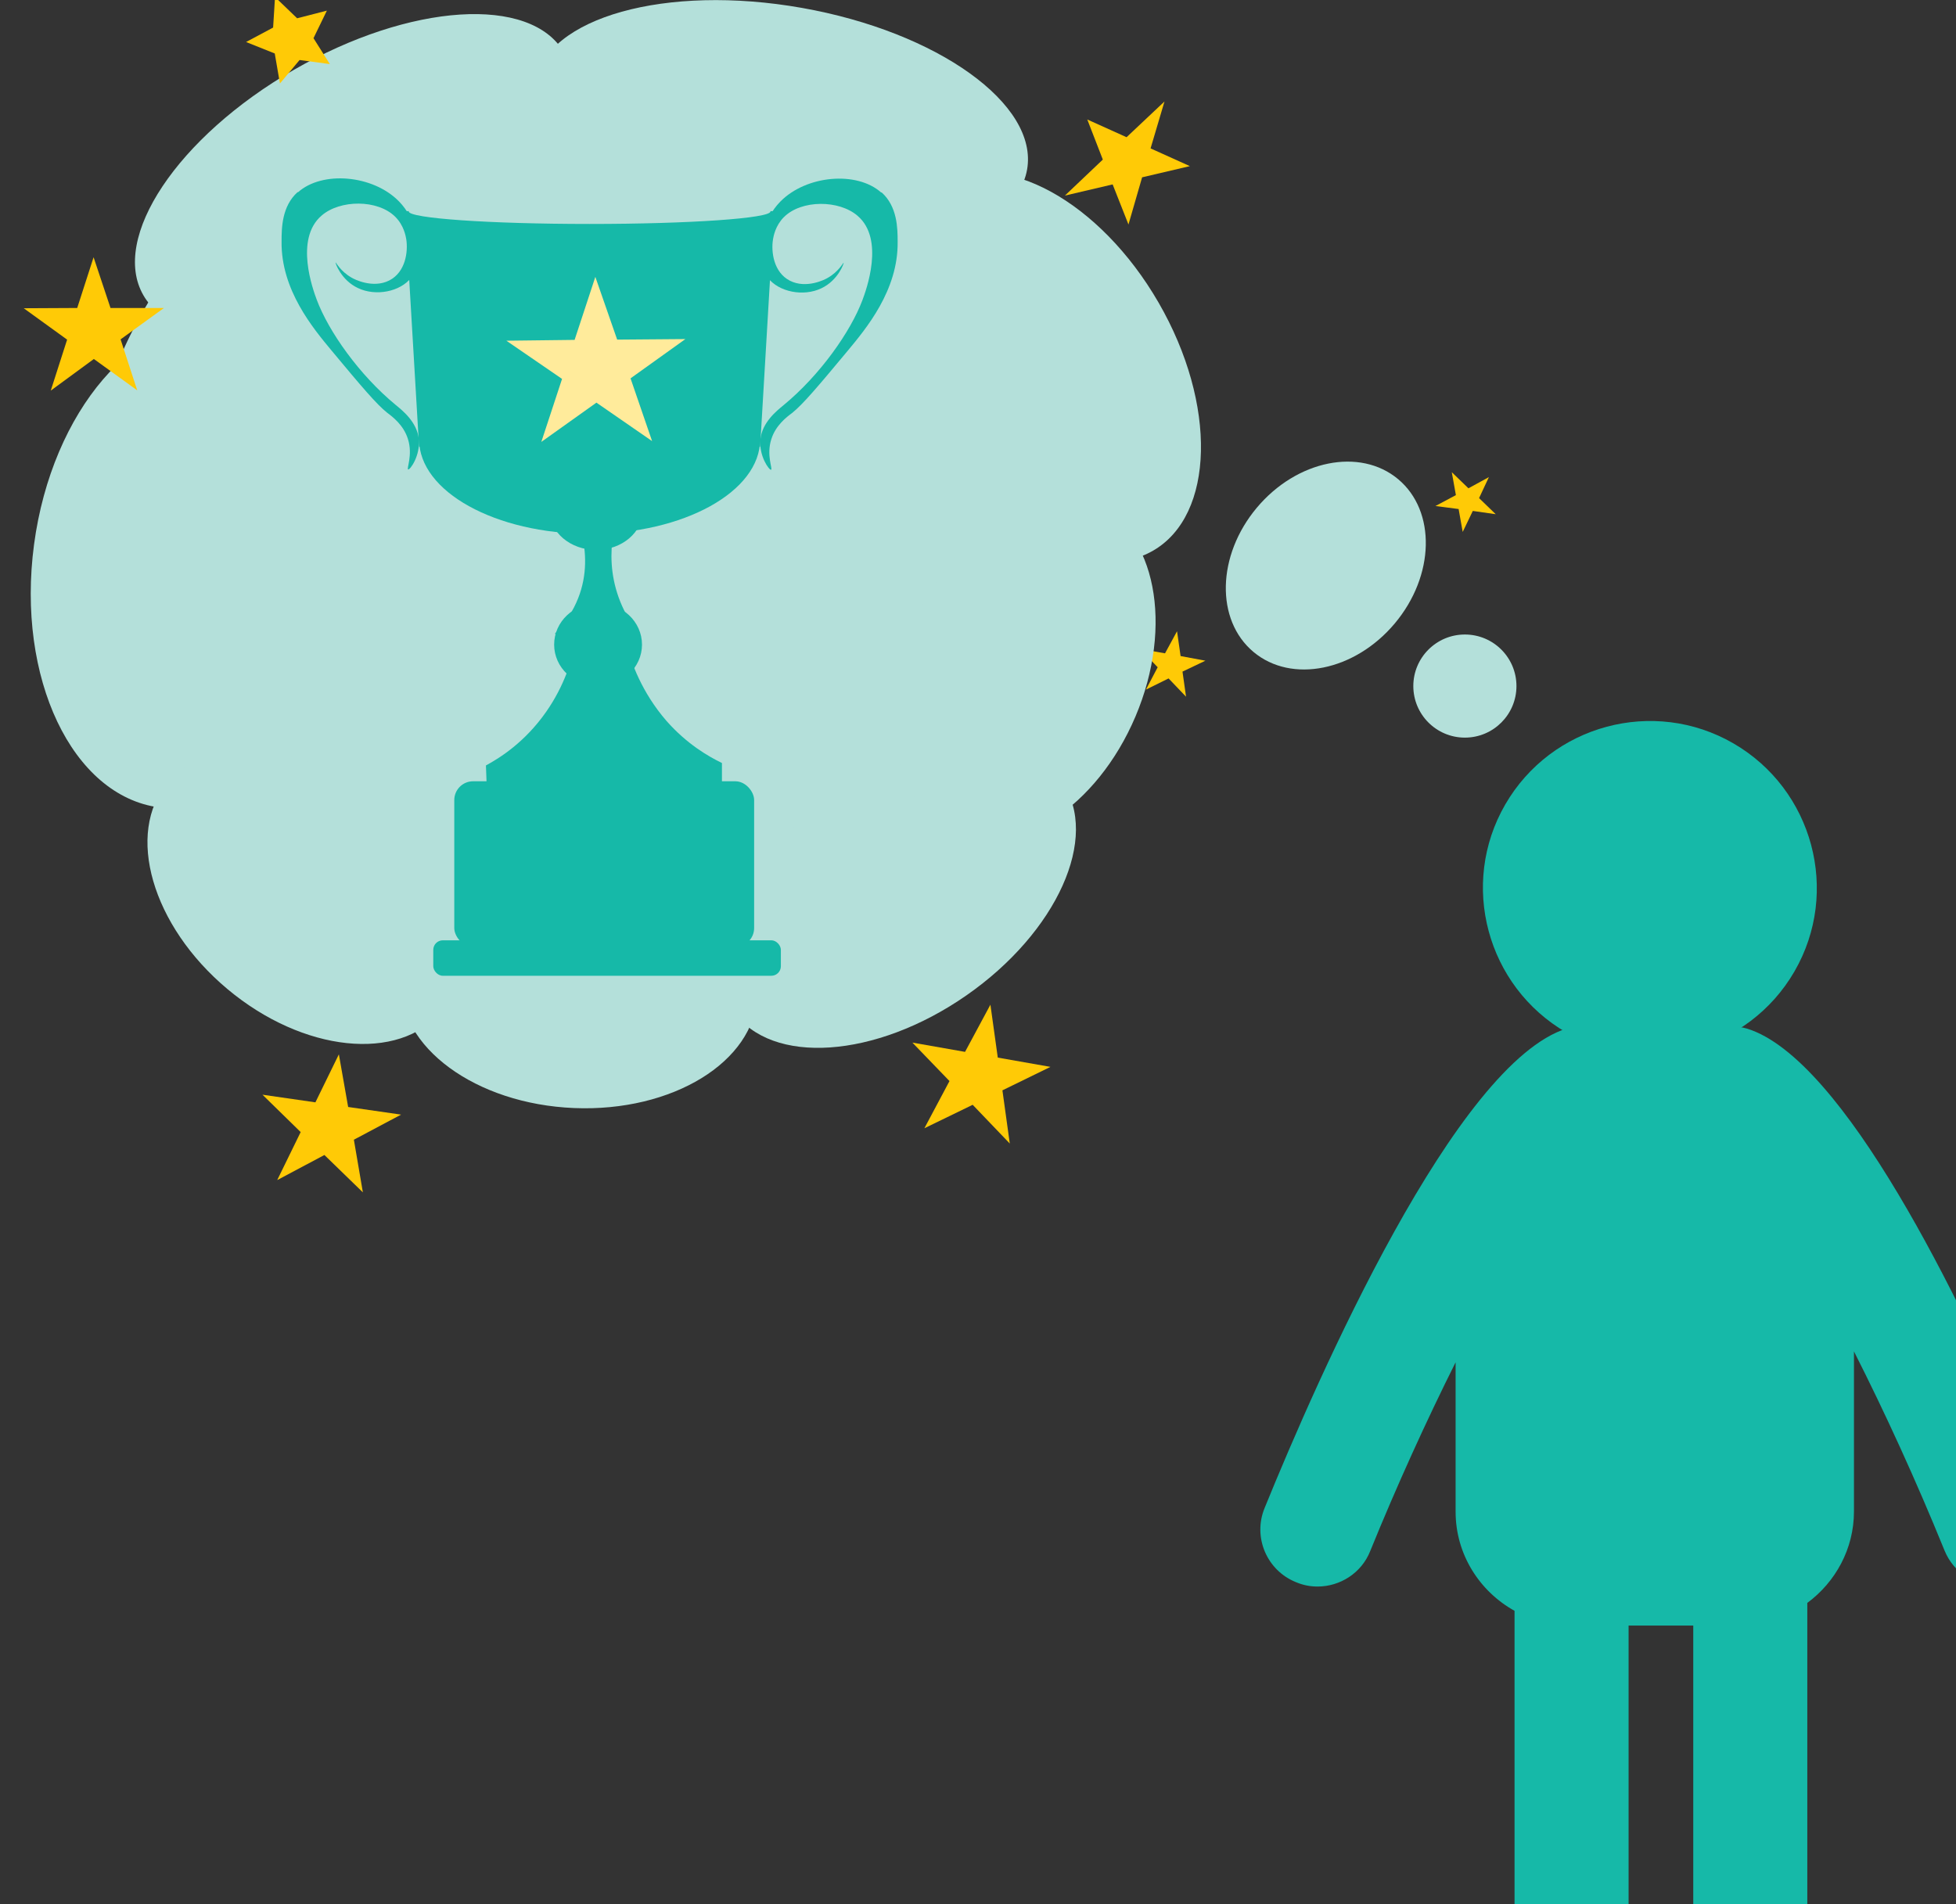 <?xml version="1.0" encoding="UTF-8"?>
<svg id="Layer_1" data-name="Layer 1" xmlns="http://www.w3.org/2000/svg" viewBox="0 0 71.69 69.81">
  <rect x="0" y="0" width="71.69" height="69.81" fill="#333333" stroke="none"/>
  <defs>
    <style>
      .cls-1 {
        fill: #16b9a8;
      }

      .cls-1, .cls-2, .cls-3, .cls-4 {
        stroke-width: 0px;
      }

      .cls-2 {
        fill: #ffeb9b;
      }

      .cls-3 {
        fill: #ffca06;
      }

      .cls-4 {
        fill: #b4e0da;
      }
    </style>
  </defs>
  <path class="cls-1" d="M57.41,37.85c2.92,1.69,6.67.68,8.36-2.24s.68-6.67-2.24-8.36c-2.92-1.69-6.67-.68-8.36,2.24-1.69,2.92-.68,6.67,2.24,8.36Z"/>
  <path class="cls-1" d="M74.03,53.44c.04-.09.07-.19.12-.28.01-.03.03-.05.05-.08-2.35-5.47-6.62-14.26-10.16-15.37-.2-.06-.39-.08-.59-.09-1.18-.57-2.52-.8-3.92-.57-.62.1-1.21.31-1.76.58-.11.02-.23.04-.34.07-4.07,1.27-9.1,12.72-11.08,17.58-.44,1.07.08,2.29,1.15,2.72.26.11.52.16.79.16.82,0,1.61-.49,1.93-1.3.98-2.41,2.06-4.78,3.13-6.92v5.48c0,1.56.88,2.92,2.16,3.63v23.56c0,1.15.93,2.09,2.09,2.09s2.09-.93,2.09-2.09v-23.02h2.37v23.02c0,1.15.93,2.09,2.09,2.09s2.09-.93,2.09-2.09v-23.85c1.03-.76,1.71-1.98,1.71-3.35v-5.87c1.13,2.23,2.28,4.74,3.32,7.3.33.81,1.11,1.3,1.93,1.3.06,0,.29,0,.34,0,0-.2-.13-5.36.5-4.73Z"/>
  <ellipse class="cls-4" cx="20.29" cy="19.33" rx="17.17" ry="16.44"/>
  <ellipse class="cls-4" cx="12.96" cy="6.38" rx="8.9" ry="4.4" transform="translate(-1.45 7.33) rotate(-30)"/>
  <ellipse class="cls-4" cx="7.02" cy="20.73" rx="8.95" ry="5.82" transform="translate(-14.46 24.94) rotate(-82.39)"/>
  <ellipse class="cls-4" cx="11.16" cy="32.88" rx="4.4" ry="6.54" transform="translate(-21.21 20.32) rotate(-50.04)"/>
  <ellipse class="cls-4" cx="21.22" cy="36.23" rx="4.4" ry="6.54" transform="translate(-15.86 55.92) rotate(-87.62)"/>
  <ellipse class="cls-4" cx="32.9" cy="32.88" rx="7.34" ry="4.4" transform="translate(-12.88 24.68) rotate(-34.83)"/>
  <ellipse class="cls-4" cx="28.62" cy="4.62" rx="4.4" ry="9.16" transform="translate(19.09 32) rotate(-79.97)"/>
  <ellipse class="cls-4" cx="48.6" cy="20.73" rx="4.13" ry="3.3" transform="translate(1.49 44.67) rotate(-50.04)"/>
  <circle class="cls-4" cx="53.69" cy="25.15" r="1.89"/>
  <ellipse class="cls-4" cx="38.38" cy="13.46" rx="4.72" ry="7.77" transform="translate(-1.59 20.99) rotate(-30)"/>
  <g>
    <polygon class="cls-3" points="26.01 12.06 23.28 13.96 24.31 16.93 21.59 15.14 18.86 17.04 19.91 14.03 17.2 12.24 20.57 12.17 21.62 9.17 22.65 12.13 26.01 12.06"/>
    <polygon class="cls-3" points="3.43 9.43 4.05 11.29 6.01 11.29 4.42 12.44 5.03 14.31 3.44 13.16 1.86 14.32 2.46 12.45 .87 11.3 2.83 11.29 3.43 9.43"/>
    <polygon class="cls-3" points="39.85 4.38 40.42 5.85 39.03 7.17 40.78 6.76 41.36 8.23 41.86 6.5 43.61 6.09 42.17 5.44 42.68 3.72 41.29 5.03 39.85 4.38"/>
    <polygon class="cls-3" points="12.09 2.35 10.98 2.2 10.26 3.06 10.07 1.96 9.02 1.54 10.01 1.01 10.08 -.11 10.89 .67 11.98 .39 11.49 1.4 12.09 2.35"/>
    <rect class="cls-1" x="15.88" y="34.47" width="12.74" height="1.3" rx=".35" ry=".35"/>
    <rect class="cls-1" x="16.65" y="28.64" width="10.99" height="6.07" rx=".69" ry=".69"/>
    <path class="cls-1" d="M21.04,31.66h0c-.19.02-1.37.12-2.31-.81-.69-.68-.85-1.52-.89-1.79,0-.33-.02-.67-.03-1,.5-.27,1.43-.85,2.21-1.97.67-.96.94-1.9,1.06-2.46.63,0,1.26.02,1.89.03.16.6.54,1.71,1.46,2.77.74.84,1.53,1.3,2.03,1.54,0,.56,0,1.12,0,1.68-1,.41-2.04.81-3.12,1.21-.78.29-1.55.55-2.31.81Z"/>
    <ellipse class="cls-1" cx="21.92" cy="23.63" rx="1.61" ry="1.52"/>
    <path class="cls-1" d="M23.37,23.2c-1.01.01-2.03.03-3.04.04.19-.2.36-.41.52-.65,1.12-1.74.39-3.54-.02-4.34h2.03c-.4.97-.81,2.58.09,4.27.13.24.28.47.44.68Z"/>
    <ellipse class="cls-1" cx="21.61" cy="16.11" rx="6.25" ry="3.46"/>
    <path class="cls-1" d="M27.87,16.38h-12.51c-.17-2.88-.34-5.76-.51-8.64h13.52c-.17,2.88-.34,5.76-.51,8.64Z"/>
    <ellipse class="cls-1" cx="21.85" cy="18.71" rx="1.71" ry="1.45"/>
    <path class="cls-1" d="M32.31,7.05c.58.52.59,1.31.59,1.82.02,1.77-1.15,3.17-1.84,4-1.09,1.31-1.64,1.96-2.03,2.27-.2.15-.6.45-.76.96-.19.59.06,1.1-.01,1.12-.07.02-.45-.51-.39-1.11.06-.63.61-1.06.84-1.25,1.35-1.11,2.47-2.71,2.9-3.86.13-.35.83-2.23-.18-3.09-.67-.58-2.05-.6-2.7.05-.31.31-.38.7-.4.82-.07.45.02,1.2.62,1.51.61.31,1.3-.05,1.38-.1.41-.23.58-.57.59-.56.02.01-.2.65-.82.94-.65.31-1.55.14-1.96-.39-.25-.32-.24-.69-.24-1,0-.26.05-1.13.7-1.79.95-.97,2.81-1.13,3.7-.33Z"/>
    <path class="cls-1" d="M10.91,7.04c-.58.52-.59,1.31-.59,1.82-.02,1.77,1.15,3.17,1.84,4,1.09,1.31,1.64,1.96,2.03,2.27.2.15.6.45.76.96.19.59-.06,1.1.01,1.12.07.02.45-.51.39-1.11-.06-.63-.61-1.06-.84-1.25-1.35-1.11-2.47-2.71-2.9-3.86-.13-.35-.83-2.23.18-3.09.67-.58,2.05-.6,2.7.05.31.31.38.7.4.82.07.45-.02,1.2-.62,1.51-.61.31-1.3-.05-1.38-.1-.41-.23-.58-.57-.59-.56-.02.01.2.65.82.94.65.31,1.55.14,1.96-.39.25-.32.24-.69.24-1,0-.26-.05-1.13-.7-1.79-.95-.97-2.81-1.13-3.7-.33Z"/>
    <ellipse class="cls-4" cx="21.61" cy="7.75" rx="6.63" ry=".46"/>
    <polygon class="cls-2" points="19.84 16.2 20.6 13.89 18.56 12.49 21.06 12.46 21.82 10.15 22.62 12.45 25.12 12.43 23.11 13.87 23.9 16.17 21.86 14.76 19.84 16.2"/>
    <polygon class="cls-3" points="36.3 36.83 36.57 38.77 38.5 39.11 36.74 39.97 37.01 41.92 35.65 40.5 33.88 41.36 34.8 39.63 33.44 38.22 35.37 38.56 36.3 36.83"/>
    <polygon class="cls-3" points="43.14 23.14 43.27 24.05 44.18 24.22 43.34 24.62 43.47 25.54 42.83 24.87 42 25.28 42.43 24.46 41.79 23.79 42.7 23.95 43.14 23.14"/>
    <polygon class="cls-3" points="14.7 40.86 12.97 41.78 13.3 43.71 11.89 42.34 10.16 43.26 11.02 41.5 9.62 40.13 11.56 40.41 12.42 38.65 12.76 40.58 14.7 40.86"/>
    <polygon class="cls-3" points="53.61 19.5 53.46 18.66 52.61 18.55 53.36 18.15 53.21 17.31 53.82 17.9 54.57 17.49 54.21 18.26 54.82 18.85 53.98 18.73 53.61 19.5"/>
  </g>
  <ellipse class="cls-4" cx="37.57" cy="24.55" rx="6.54" ry="4.4" transform="translate(.31 49.57) rotate(-67.05)"/>
</svg>